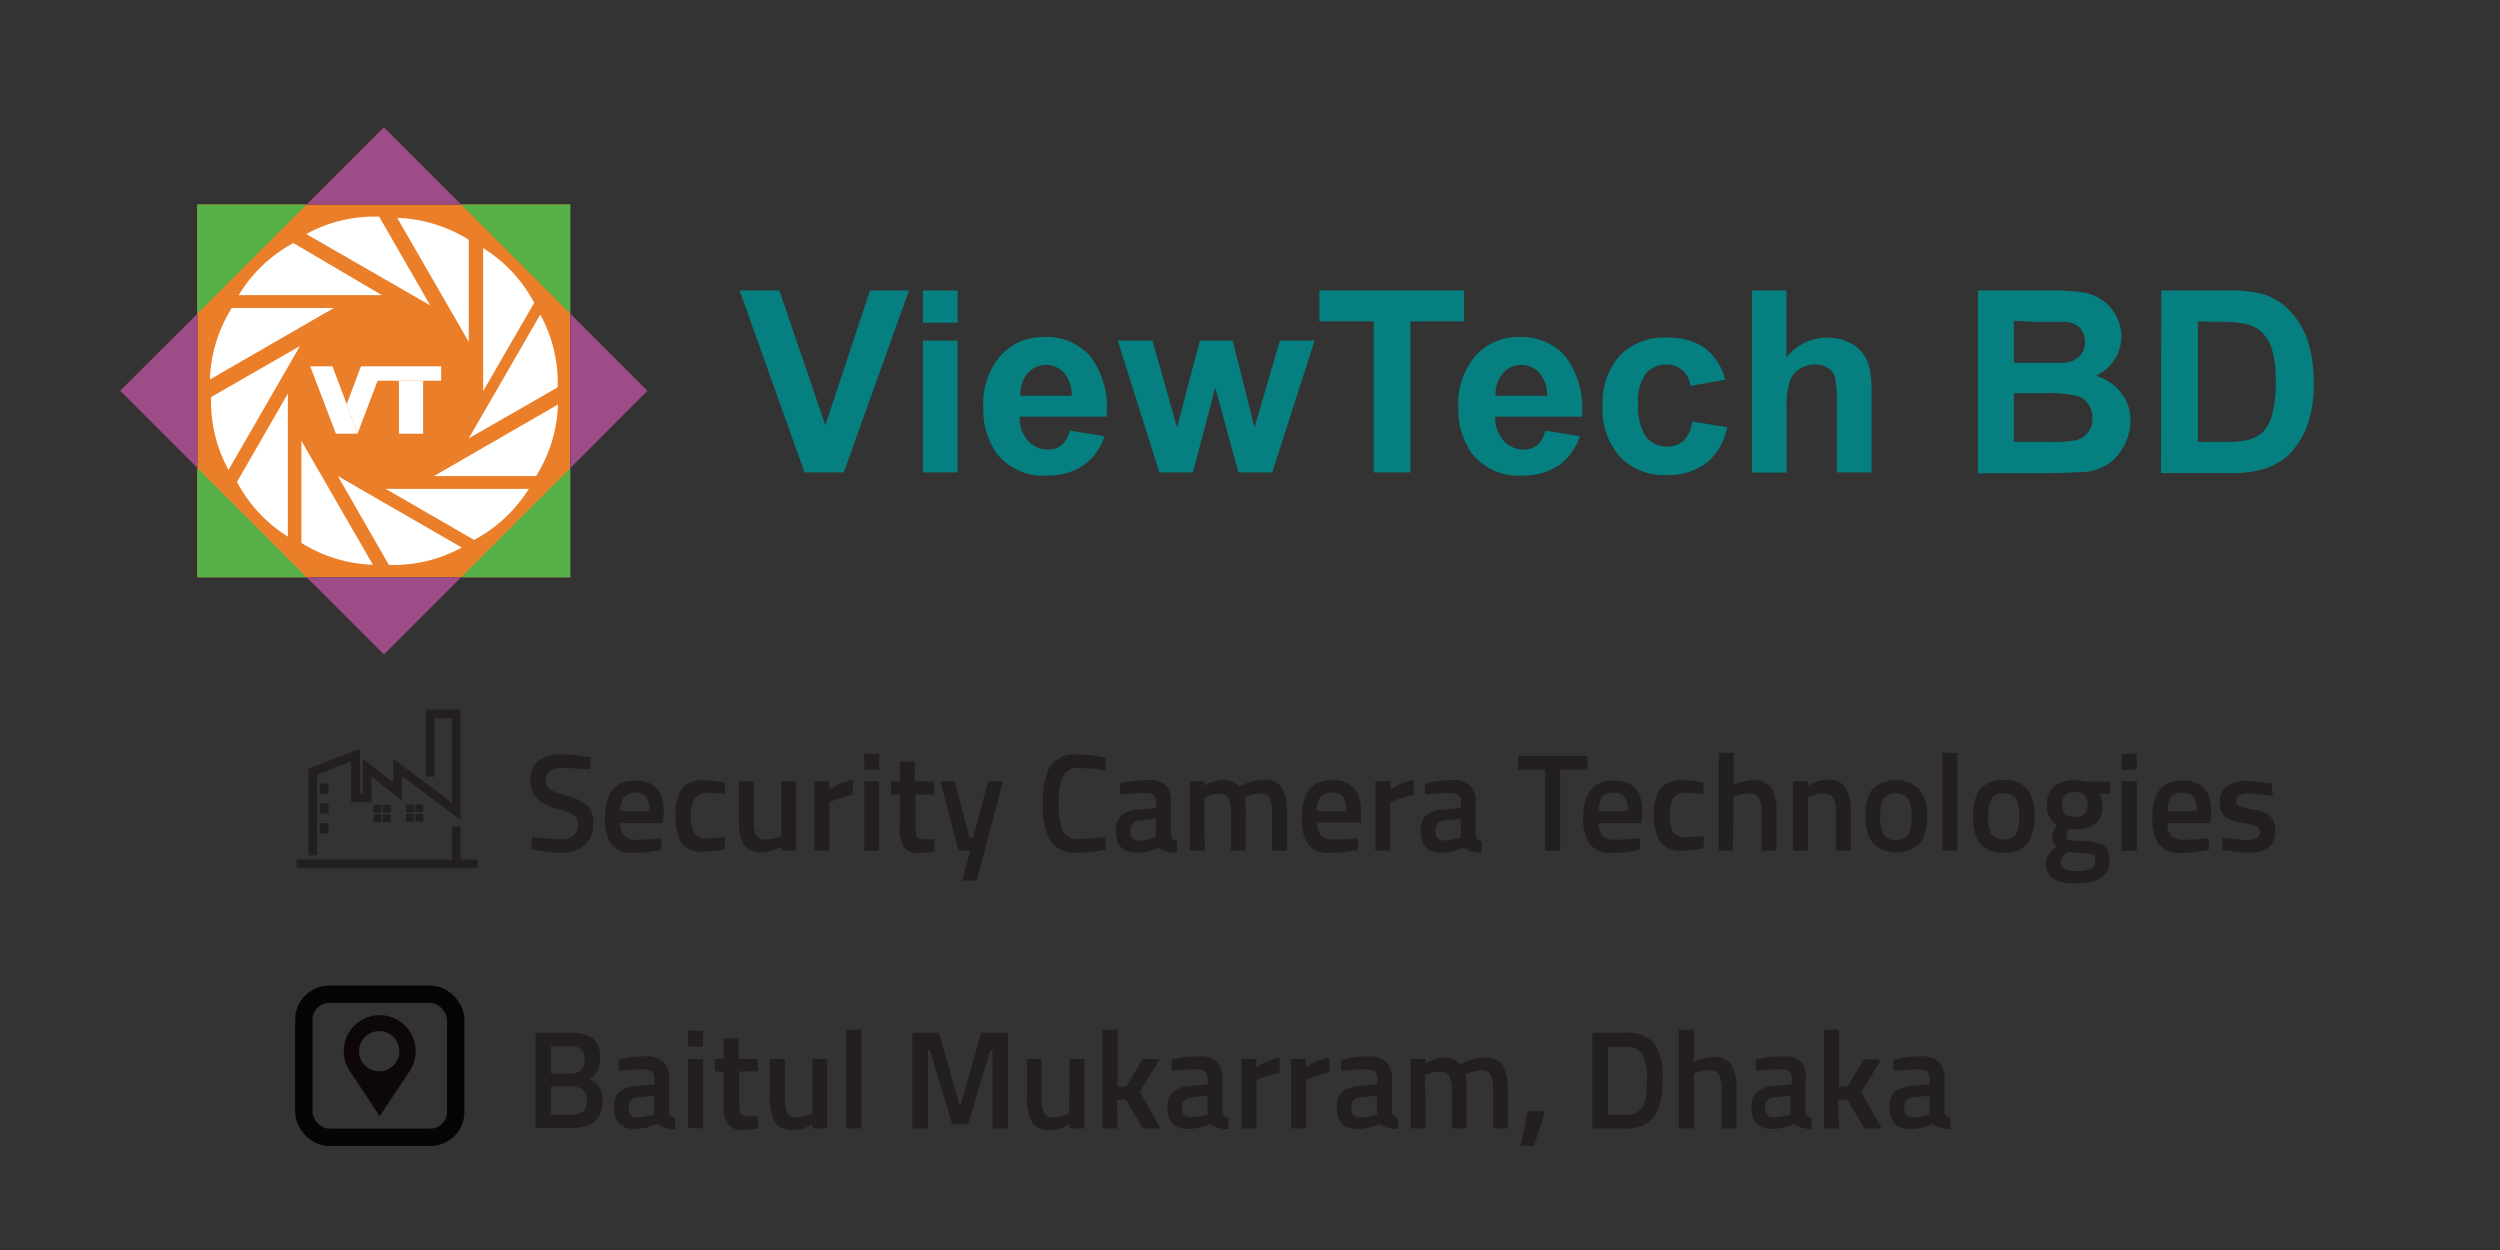 <svg id="Layer_1" data-name="Layer 1" xmlns="http://www.w3.org/2000/svg" viewBox="0 0 144 72"><rect x="0" y="0" width="144" height="72" fill="#333333" stroke="none"/><defs><style>.cls-1{opacity:0;}.cls-12,.cls-2{fill:#fff;}.cls-2{opacity:0.57;}.cls-3{fill:#231f20;}.cls-4,.cls-5,.cls-7{fill:none;stroke-miterlimit:10;}.cls-4,.cls-5{stroke:#231f20;}.cls-4{stroke-width:0.5px;}.cls-5{stroke-width:0.25px;}.cls-6{fill:#0d0707;}.cls-7{stroke:#070404;}.cls-8{fill:#057f7f;}.cls-9{fill:#eb7f29;}.cls-10{fill:#57b048;}.cls-11{fill:#9d4c88;}</style></defs><title>logo</title><g class="cls-1"><rect class="cls-2" width="144" height="72"/></g><path class="cls-3" d="M30.85,59.49h2.06a2,2,0,0,1,1.25.34,1.35,1.35,0,0,1,.41,1.09,1.67,1.67,0,0,1-.15.77,1.28,1.28,0,0,1-.49.46,1.22,1.22,0,0,1,.78,1.27c0,1-.58,1.55-1.74,1.55H30.85Zm2,.77H31.73v1.57H32.9c.51,0,.77-.27.77-.81S33.4,60.26,32.86,60.26Zm0,2.32H31.73v1.63h1.2a1,1,0,0,0,.65-.19.76.76,0,0,0,.22-.63.72.72,0,0,0-.25-.63A1.08,1.08,0,0,0,32.91,62.58Z"/><path class="cls-3" d="M38.54,62.21V64a.34.34,0,0,0,.35.37l0,.66a1.71,1.71,0,0,1-1.06-.29,3.1,3.1,0,0,1-1.28.29c-.79,0-1.18-.42-1.18-1.27a1.1,1.1,0,0,1,.32-.88,1.75,1.75,0,0,1,1-.33l1-.09v-.28a.55.55,0,0,0-.14-.45.54.54,0,0,0-.4-.13c-.34,0-.77,0-1.27.06l-.26,0,0-.62a7.35,7.35,0,0,1,1.59-.2,1.47,1.47,0,0,1,1,.31A1.39,1.39,0,0,1,38.54,62.21Zm-1.78,1a.54.54,0,0,0-.55.6c0,.37.17.55.49.55a2.92,2.92,0,0,0,.84-.13l.14,0V63.11Z"/><path class="cls-3" d="M39.63,60.29v-.92h.86v.92Zm0,4.68V61h.86v4Z"/><path class="cls-3" d="M43.68,61.72h-1.1v1.76a2.18,2.18,0,0,0,.07.65c.05.1.17.16.37.16l.65,0,0,.7a4.45,4.45,0,0,1-.81.1,1.11,1.11,0,0,1-.92-.31,2,2,0,0,1-.26-1.18V61.72h-.5V61h.5V59.81h.86V61h1.1Z"/><path class="cls-3" d="M46.79,61h.86v4h-.86v-.24a2.19,2.19,0,0,1-1.07.33,1.22,1.22,0,0,1-1.1-.44,3.22,3.22,0,0,1-.28-1.56V61h.87v2.1a2.59,2.59,0,0,0,.12,1c.08.16.26.25.56.25a2,2,0,0,0,.78-.16l.12,0Z"/><path class="cls-3" d="M48.74,65V59.31h.87V65Z"/><path class="cls-3" d="M52.55,65V59.49h1.54l1.21,4.28,1.22-4.28h1.54V65h-.89V60.48h-.12l-1.29,4.27h-.92l-1.28-4.27h-.12V65Z"/><path class="cls-3" d="M61.61,61h.85v4h-.85v-.24a2.23,2.23,0,0,1-1.08.33,1.2,1.2,0,0,1-1.09-.44,3.1,3.1,0,0,1-.28-1.56V61H60v2.1a2.59,2.59,0,0,0,.12,1c.07.16.26.25.55.25a2,2,0,0,0,.79-.16l.12,0Z"/><path class="cls-3" d="M64.38,65h-.87V59.31h.87v3.27l.49,0L65.81,61h1l-1.15,1.88L66.84,65h-1l-1-1.68-.51.05Z"/><path class="cls-3" d="M70.41,62.21V64a.44.44,0,0,0,.09.26.48.48,0,0,0,.26.11l0,.66a1.71,1.71,0,0,1-1.06-.29,3.1,3.1,0,0,1-1.28.29c-.79,0-1.18-.42-1.18-1.27a1.1,1.1,0,0,1,.32-.88,1.81,1.81,0,0,1,1-.33l1-.09v-.28a.59.59,0,0,0-.13-.45.58.58,0,0,0-.41-.13c-.34,0-.76,0-1.27.06l-.26,0,0-.62a7.35,7.35,0,0,1,1.59-.2,1.45,1.45,0,0,1,1,.31A1.35,1.35,0,0,1,70.41,62.21Zm-1.78,1a.53.53,0,0,0-.54.6c0,.37.16.55.48.55a2.87,2.87,0,0,0,.84-.13l.14,0V63.11Z"/><path class="cls-3" d="M71.5,65V61h.86v.48a3.7,3.7,0,0,1,1.35-.56v.87a5.63,5.63,0,0,0-1.17.35l-.17.07V65Z"/><path class="cls-3" d="M74.37,65V61h.85v.48a3.7,3.7,0,0,1,1.35-.56v.87a5.72,5.72,0,0,0-1.16.35l-.18.07V65Z"/><path class="cls-3" d="M80.17,62.21V64a.34.34,0,0,0,.35.37l0,.66a1.71,1.71,0,0,1-1.06-.29,3.1,3.1,0,0,1-1.28.29c-.79,0-1.18-.42-1.18-1.27a1.1,1.1,0,0,1,.32-.88,1.75,1.75,0,0,1,1-.33l1-.09v-.28a.55.55,0,0,0-.14-.45.54.54,0,0,0-.4-.13c-.34,0-.77,0-1.27.06l-.26,0,0-.62a7.35,7.35,0,0,1,1.59-.2,1.47,1.47,0,0,1,1,.31A1.39,1.39,0,0,1,80.17,62.21Zm-1.78,1a.54.54,0,0,0-.55.6c0,.37.17.55.49.55a2.92,2.92,0,0,0,.84-.13l.14,0V63.11Z"/><path class="cls-3" d="M82.12,65h-.86V61h.86v.25a2.06,2.06,0,0,1,1-.33,1.23,1.23,0,0,1,1,.39,3,3,0,0,1,1.43-.39,1.1,1.1,0,0,1,1,.44,2.81,2.81,0,0,1,.3,1.5V65H86V62.85a2.29,2.29,0,0,0-.13-.92.55.55,0,0,0-.55-.27,2.12,2.12,0,0,0-.77.16l-.13.06a4.56,4.56,0,0,1,.06,1V65h-.85v-2a2.74,2.74,0,0,0-.13-1,.56.56,0,0,0-.56-.27,1.7,1.7,0,0,0-.74.16l-.12,0Z"/><path class="cls-3" d="M87.59,66,88,64h1l-.64,2Z"/><path class="cls-3" d="M93.6,65H91.72V59.49H93.6a2,2,0,0,1,1.71.64,3.47,3.47,0,0,1,.46,2,6.51,6.51,0,0,1-.09,1.18,2.8,2.8,0,0,1-.32.88A1.88,1.88,0,0,1,93.6,65Zm1.26-2.83a3,3,0,0,0-.25-1.43,1.06,1.06,0,0,0-1-.44h-1v3.92h1a1,1,0,0,0,1.05-.58,2.62,2.62,0,0,0,.17-.64C94.84,62.75,94.86,62.47,94.86,62.14Z"/><path class="cls-3" d="M97.57,65H96.7V59.31h.87v1.87a2.37,2.37,0,0,1,1.09-.29,1.19,1.19,0,0,1,1.08.45,2.91,2.91,0,0,1,.29,1.49V65h-.87V62.85a2.29,2.29,0,0,0-.13-.92.57.57,0,0,0-.57-.27,2.31,2.31,0,0,0-.77.13l-.12.05Z"/><path class="cls-3" d="M104,62.21V64a.34.34,0,0,0,.09.26.42.42,0,0,0,.26.11l0,.66a1.68,1.68,0,0,1-1-.29,3.13,3.13,0,0,1-1.28.29c-.79,0-1.19-.42-1.19-1.27a1.07,1.07,0,0,1,.33-.88,1.74,1.74,0,0,1,1-.33l1-.09v-.28a.59.59,0,0,0-.14-.45.56.56,0,0,0-.41-.13c-.34,0-.76,0-1.27.06l-.25,0,0-.62a7.36,7.36,0,0,1,1.6-.2,1.44,1.44,0,0,1,1,.31A1.35,1.35,0,0,1,104,62.21Zm-1.78,1a.53.53,0,0,0-.55.6c0,.37.16.55.48.55a2.82,2.82,0,0,0,.84-.13l.15,0V63.11Z"/><path class="cls-3" d="M105.93,65h-.87V59.31h.87v3.27l.49,0,.94-1.56h1l-1.15,1.88L108.39,65h-1l-1-1.68-.52.05Z"/><path class="cls-3" d="M112,62.21V64a.44.44,0,0,0,.09.26.48.48,0,0,0,.26.11l0,.66a1.71,1.71,0,0,1-1.06-.29,3.1,3.1,0,0,1-1.28.29c-.78,0-1.18-.42-1.18-1.27a1.1,1.1,0,0,1,.32-.88,1.81,1.81,0,0,1,1-.33l1-.09v-.28a.59.59,0,0,0-.14-.45.58.58,0,0,0-.41-.13c-.34,0-.76,0-1.27.06l-.26,0,0-.62a7.35,7.35,0,0,1,1.59-.2,1.45,1.45,0,0,1,1,.31A1.35,1.35,0,0,1,112,62.21Zm-1.78,1a.53.53,0,0,0-.54.6c0,.37.16.55.48.55a2.82,2.82,0,0,0,.84-.13l.15,0V63.11Z"/><path class="cls-3" d="M32.44,44.23c-.67,0-1,.24-1,.71a.59.59,0,0,0,.24.53,4.75,4.75,0,0,0,1,.38,2.72,2.72,0,0,1,1.15.55,1.32,1.32,0,0,1,.34,1,1.63,1.63,0,0,1-.49,1.29,1.94,1.94,0,0,1-1.33.43,7.67,7.67,0,0,1-1.5-.16l-.28-.05.09-.72a12.74,12.74,0,0,0,1.63.15c.66,0,1-.29,1-.88a.59.59,0,0,0-.23-.51,3.22,3.22,0,0,0-1-.36A2.73,2.73,0,0,1,30.93,46,1.41,1.41,0,0,1,30.55,45,1.34,1.34,0,0,1,31,43.83a2.12,2.12,0,0,1,1.33-.38,9.36,9.36,0,0,1,1.45.14l.28,0-.07.72C33.27,44.28,32.75,44.23,32.44,44.23Z"/><path class="cls-3" d="M37.88,48.3l.22,0,0,.65a8.32,8.32,0,0,1-1.6.18,1.54,1.54,0,0,1-1.27-.48,2.54,2.54,0,0,1-.38-1.57c0-1.41.57-2.12,1.72-2.12s1.67.61,1.67,1.83l-.06.62H35.74a1.06,1.06,0,0,0,.21.73,1,1,0,0,0,.77.23A11.5,11.5,0,0,0,37.88,48.3Zm-.47-1.58a1.43,1.43,0,0,0-.19-.83.79.79,0,0,0-.63-.23.81.81,0,0,0-.65.24,1.42,1.42,0,0,0-.21.82Z"/><path class="cls-3" d="M40.57,44.94a4.9,4.9,0,0,1,1,.11l.19,0,0,.69a8.26,8.26,0,0,0-.93-.07A1,1,0,0,0,40,46a1.92,1.92,0,0,0-.2,1,1.87,1.87,0,0,0,.2,1,.94.94,0,0,0,.82.29l.93-.07,0,.7a8,8,0,0,1-1.2.14,1.51,1.51,0,0,1-1.28-.49A2.77,2.77,0,0,1,38.91,47a2.55,2.55,0,0,1,.39-1.6A1.58,1.58,0,0,1,40.57,44.94Z"/><path class="cls-3" d="M45,45h.86v4H45v-.24a2.16,2.16,0,0,1-1.07.33,1.2,1.2,0,0,1-1.09-.44,3.1,3.1,0,0,1-.28-1.56V45h.86v2.1a2.59,2.59,0,0,0,.12,1,.57.57,0,0,0,.56.25,2,2,0,0,0,.78-.16l.12,0Z"/><path class="cls-3" d="M46.91,49V45h.86v.48a3.7,3.7,0,0,1,1.35-.56v.87a5.63,5.63,0,0,0-1.17.35l-.17.07V49Z"/><path class="cls-3" d="M49.78,44.34v-.92h.86v.92Zm0,4.68V45h.86v4Z"/><path class="cls-3" d="M53.83,45.77h-1.1v1.76a1.88,1.88,0,0,0,.07.65c.05.1.17.16.37.16l.65,0,0,.7a4.55,4.55,0,0,1-.81.1,1.14,1.14,0,0,1-.93-.31,2,2,0,0,1-.25-1.17V45.77h-.51V45h.51V43.86h.86V45h1.1Z"/><path class="cls-3" d="M54.17,45H55l.84,3.26h.21L56.91,45h.86l-1.51,5.73h-.85L55.89,49h-.68Z"/><path class="cls-3" d="M62.12,49.11a1.78,1.78,0,0,1-1.62-.66,4.24,4.24,0,0,1-.43-2.19,4.12,4.12,0,0,1,.43-2.16,1.82,1.82,0,0,1,1.62-.64,6.46,6.46,0,0,1,1.55.2l0,.72a7.68,7.68,0,0,0-1.43-.13,1,1,0,0,0-1,.43,3.45,3.45,0,0,0-.25,1.6,3.65,3.65,0,0,0,.24,1.61,1,1,0,0,0,1,.43,9,9,0,0,0,1.45-.12l0,.74A7.8,7.8,0,0,1,62.12,49.11Z"/><path class="cls-3" d="M67.44,46.26v1.82a.44.44,0,0,0,.09.26.48.48,0,0,0,.26.11l0,.66a1.71,1.71,0,0,1-1.06-.29,3.1,3.1,0,0,1-1.28.29c-.79,0-1.18-.42-1.18-1.27a1.11,1.11,0,0,1,.32-.88,1.81,1.81,0,0,1,1-.33l1-.09v-.28a.59.59,0,0,0-.13-.45.58.58,0,0,0-.41-.13c-.34,0-.76,0-1.27.07h-.26l0-.62a7.35,7.35,0,0,1,1.59-.2,1.45,1.45,0,0,1,1.05.31A1.35,1.35,0,0,1,67.44,46.26Zm-1.78,1a.53.53,0,0,0-.54.6c0,.37.16.55.48.55a2.82,2.82,0,0,0,.84-.13l.14-.05V47.16Z"/><path class="cls-3" d="M69.4,49h-.87V45h.86v.25a2.06,2.06,0,0,1,1-.33,1.23,1.23,0,0,1,1,.39,3,3,0,0,1,1.44-.39,1.09,1.09,0,0,1,1,.44,2.81,2.81,0,0,1,.3,1.5V49h-.86V46.9a2.29,2.29,0,0,0-.13-.92.54.54,0,0,0-.54-.27,2.26,2.26,0,0,0-.77.16l-.14.06a4.63,4.63,0,0,1,.06,1V49h-.85V47a2.74,2.74,0,0,0-.13-1,.56.56,0,0,0-.56-.27,1.77,1.77,0,0,0-.73.16l-.12.05Z"/><path class="cls-3" d="M78,48.3l.22,0,0,.65a8.33,8.33,0,0,1-1.61.18,1.52,1.52,0,0,1-1.26-.48A2.53,2.53,0,0,1,75,47.06c0-1.41.58-2.12,1.73-2.12s1.66.61,1.66,1.83l0,.62H75.87a1.06,1.06,0,0,0,.21.73,1,1,0,0,0,.77.23A11.5,11.5,0,0,0,78,48.3Zm-.47-1.58a1.43,1.43,0,0,0-.19-.83.79.79,0,0,0-.63-.23.81.81,0,0,0-.65.24,1.28,1.28,0,0,0-.21.82Z"/><path class="cls-3" d="M79.22,49V45h.86v.48a3.63,3.63,0,0,1,1.35-.56v.87a5.63,5.63,0,0,0-1.17.35l-.18.07V49Z"/><path class="cls-3" d="M85,46.26v1.82a.34.34,0,0,0,.35.37l0,.66a1.71,1.71,0,0,1-1.06-.29,3.1,3.1,0,0,1-1.28.29c-.79,0-1.18-.42-1.18-1.27a1.11,1.11,0,0,1,.32-.88,1.81,1.81,0,0,1,1-.33l1-.09v-.28a.59.59,0,0,0-.13-.45.58.58,0,0,0-.41-.13c-.34,0-.77,0-1.27.07h-.26l0-.62a7.35,7.35,0,0,1,1.59-.2,1.45,1.45,0,0,1,1,.31A1.35,1.35,0,0,1,85,46.26Zm-1.78,1a.53.53,0,0,0-.54.6c0,.37.16.55.48.55a2.92,2.92,0,0,0,.84-.13l.14-.05V47.16Z"/><path class="cls-3" d="M87.44,44.34v-.8h4v.8H89.87V49H89V44.34Z"/><path class="cls-3" d="M94.23,48.3l.23,0v.65a8.32,8.32,0,0,1-1.6.18,1.54,1.54,0,0,1-1.27-.48,2.53,2.53,0,0,1-.39-1.57c0-1.41.58-2.12,1.73-2.12s1.67.61,1.67,1.83l-.06.62H92.09a1.11,1.11,0,0,0,.21.73,1,1,0,0,0,.77.23A11.5,11.5,0,0,0,94.23,48.3Zm-.47-1.58a1.43,1.43,0,0,0-.19-.83.78.78,0,0,0-.63-.23.81.81,0,0,0-.65.24,1.42,1.42,0,0,0-.21.82Z"/><path class="cls-3" d="M96.92,44.94a4.83,4.83,0,0,1,1,.11l.2,0,0,.69a8.1,8.1,0,0,0-.93-.07,1,1,0,0,0-.81.27,1.92,1.92,0,0,0-.2,1,1.87,1.87,0,0,0,.2,1,.94.94,0,0,0,.82.29l.93-.07,0,.7a8.24,8.24,0,0,1-1.21.14,1.5,1.5,0,0,1-1.28-.49A2.77,2.77,0,0,1,95.26,47a2.55,2.55,0,0,1,.39-1.6A1.58,1.58,0,0,1,96.92,44.94Z"/><path class="cls-3" d="M99.81,49H99V43.36h.86v1.87a2.58,2.58,0,0,1,1.09-.29,1.21,1.21,0,0,1,1.09.45,2.91,2.91,0,0,1,.29,1.49V49h-.87V46.9a2.29,2.29,0,0,0-.13-.92.59.59,0,0,0-.58-.27,2.58,2.58,0,0,0-.76.13l-.13,0Z"/><path class="cls-3" d="M104.15,49h-.87V45h.86v.25a2.23,2.23,0,0,1,1.1-.33,1.18,1.18,0,0,1,1.08.45,2.91,2.91,0,0,1,.29,1.49V49h-.86V46.9a2.1,2.1,0,0,0-.14-.92.57.57,0,0,0-.56-.27,2.09,2.09,0,0,0-.78.16l-.12.05Z"/><path class="cls-3" d="M107.84,45.46a2,2,0,0,1,2.72,0A2.49,2.49,0,0,1,111,47a2.53,2.53,0,0,1-.4,1.56,2,2,0,0,1-2.74,0,2.53,2.53,0,0,1-.4-1.56A2.42,2.42,0,0,1,107.84,45.46Zm.64,2.6a.77.77,0,0,0,.72.32.75.75,0,0,0,.71-.32A2.15,2.15,0,0,0,110.1,47a2,2,0,0,0-.2-1,.95.95,0,0,0-1.4,0,2,2,0,0,0-.2,1A2.3,2.3,0,0,0,108.48,48.06Z"/><path class="cls-3" d="M111.88,49V43.36h.86V49Z"/><path class="cls-3" d="M114.05,45.46a1.64,1.64,0,0,1,1.37-.52,1.62,1.62,0,0,1,1.36.52,2.49,2.49,0,0,1,.41,1.56,2.6,2.6,0,0,1-.4,1.56,1.58,1.58,0,0,1-1.37.53,1.61,1.61,0,0,1-1.38-.53,2.6,2.6,0,0,1-.39-1.56A2.49,2.49,0,0,1,114.05,45.46Zm.65,2.6a1,1,0,0,0,1.43,0,2.3,2.3,0,0,0,.18-1.05,2,2,0,0,0-.19-1,.75.75,0,0,0-.7-.31.77.77,0,0,0-.71.31,2,2,0,0,0-.19,1A2.3,2.3,0,0,0,114.7,48.06Z"/><path class="cls-3" d="M121.52,49.57c0,.87-.63,1.31-1.89,1.31a2.75,2.75,0,0,1-1.34-.25.94.94,0,0,1-.44-.9.85.85,0,0,1,.15-.51,2.2,2.2,0,0,1,.46-.46.64.64,0,0,1-.26-.58,1.24,1.24,0,0,1,.21-.52l.07-.12a1.29,1.29,0,0,1-.57-1.2,1.25,1.25,0,0,1,.43-1.06,1.86,1.86,0,0,1,1.16-.34,3.25,3.25,0,0,1,.69.08l.12,0,1.23,0v.7l-.66,0a1.08,1.08,0,0,1,.21.66,1.29,1.29,0,0,1-.39,1.08,2,2,0,0,1-1.23.3,1.65,1.65,0,0,1-.34,0,1.14,1.14,0,0,0-.12.42.19.19,0,0,0,.15.2,2.79,2.79,0,0,0,.71.07,2.48,2.48,0,0,1,1.3.25A1.1,1.1,0,0,1,121.52,49.57Zm-2.82.08a.43.43,0,0,0,.23.4,1.69,1.69,0,0,0,.76.12c.64,0,1-.19,1-.55s-.06-.34-.17-.4a1.87,1.87,0,0,0-.68-.09l-.78-.05a1.1,1.1,0,0,0-.24.27A.56.56,0,0,0,118.7,49.65Zm.24-2.77a.83.83,0,0,0,.57.17.8.8,0,0,0,.56-.17.78.78,0,0,0,.17-.54.7.7,0,0,0-.18-.54.74.74,0,0,0-.56-.17c-.49,0-.73.23-.73.71A.78.78,0,0,0,118.94,46.88Z"/><path class="cls-3" d="M122.21,44.34v-.92h.87v.92Zm0,4.68V45h.87v4Z"/><path class="cls-3" d="M127,48.3l.23,0v.65a8.32,8.32,0,0,1-1.6.18,1.54,1.54,0,0,1-1.27-.48,2.54,2.54,0,0,1-.38-1.57c0-1.41.57-2.12,1.72-2.12s1.67.61,1.67,1.83l-.06.62h-2.46a1.11,1.11,0,0,0,.21.73,1,1,0,0,0,.77.23A11.37,11.37,0,0,0,127,48.3Zm-.47-1.58a1.35,1.35,0,0,0-.19-.83.77.77,0,0,0-.63-.23.81.81,0,0,0-.65.24,1.42,1.42,0,0,0-.21.82Z"/><path class="cls-3" d="M130.92,45.85a10.64,10.64,0,0,0-1.36-.13,1.2,1.2,0,0,0-.59.1.36.36,0,0,0-.16.32.31.31,0,0,0,.18.3,3.59,3.59,0,0,0,.84.2,1.89,1.89,0,0,1,.94.37,1.12,1.12,0,0,1,.28.88,1.08,1.08,0,0,1-.4.93,2,2,0,0,1-1.17.29,7,7,0,0,1-1.22-.13l-.25,0,0-.73a13.18,13.18,0,0,0,1.38.13,1.18,1.18,0,0,0,.59-.11.36.36,0,0,0,.18-.34.33.33,0,0,0-.17-.33,3.2,3.2,0,0,0-.81-.2,2.29,2.29,0,0,1-1-.34,1,1,0,0,1-.31-.85,1.06,1.06,0,0,1,.42-.92,1.79,1.79,0,0,1,1.07-.31,8.28,8.28,0,0,1,1.25.13l.24,0Z"/><polyline class="cls-4" points="18.01 49.27 18.01 44.46 20.48 43.49 20.48 45.96 21.15 45.96 21.15 44.22 22.9 45.59 22.9 44.2 26.28 46.73 26.28 41.12 24.78 41.12 24.78 44.74"/><line class="cls-4" x1="17.09" y1="49.76" x2="27.51" y2="49.76"/><line class="cls-4" x1="26.28" y1="47.61" x2="26.28" y2="49.76"/><line class="cls-4" x1="18.68" y1="45.13" x2="18.68" y2="45.73"/><line class="cls-4" x1="18.68" y1="46.26" x2="18.68" y2="46.86"/><line class="cls-4" x1="18.68" y1="47.41" x2="18.68" y2="48.01"/><rect class="cls-5" x="21.64" y="46.49" width="0.2" height="0.2"/><rect class="cls-5" x="22.18" y="46.49" width="0.2" height="0.2"/><rect class="cls-5" x="21.64" y="47.03" width="0.2" height="0.2"/><rect class="cls-5" x="22.18" y="47.03" width="0.2" height="0.2"/><rect class="cls-5" x="23.51" y="46.46" width="0.2" height="0.2"/><rect class="cls-5" x="24.05" y="46.46" width="0.2" height="0.2"/><rect class="cls-5" x="23.51" y="47" width="0.2" height="0.2"/><rect class="cls-5" x="24.05" y="47" width="0.2" height="0.2"/><path class="cls-6" d="M23.94,60.55a2.07,2.07,0,1,0-3.78,1.16h0l1.71,2.58,1.72-2.59h0A2.09,2.09,0,0,0,23.94,60.55Zm-2.07,1.16A1.16,1.16,0,1,1,23,60.55,1.16,1.16,0,0,1,21.87,61.71Z"/><rect class="cls-7" x="17.5" y="57.27" width="8.75" height="8.24" rx="1.46"/><path class="cls-8" d="M46.34,27.21,42.6,16.73h2.29l2.65,7.76,2.57-7.76h2.25L48.6,27.21Z"/><path class="cls-8" d="M53.16,18.59V16.73h2v1.86Zm0,8.62V19.62h2v7.59Z"/><path class="cls-8" d="M61.62,24.8l2,.33a3.24,3.24,0,0,1-1.22,1.68,3.59,3.59,0,0,1-2.08.58,3.38,3.38,0,0,1-2.93-1.3,4.33,4.33,0,0,1-.75-2.61,4.23,4.23,0,0,1,1-3,3.27,3.27,0,0,1,2.5-1.07,3.35,3.35,0,0,1,2.67,1.12A4.92,4.92,0,0,1,63.73,24h-5a2,2,0,0,0,.48,1.39,1.54,1.54,0,0,0,1.16.5,1.21,1.21,0,0,0,.79-.26A1.56,1.56,0,0,0,61.62,24.8Zm.11-2a1.92,1.92,0,0,0-.45-1.33,1.37,1.37,0,0,0-1-.45,1.4,1.4,0,0,0-1.09.48,1.9,1.9,0,0,0-.42,1.3Z"/><path class="cls-8" d="M66.78,27.21l-2.4-7.59h2l1.42,5,1.31-5H71l1.26,5,1.46-5h2l-2.44,7.59H71.33L70,22.33l-1.29,4.88Z"/><path class="cls-8" d="M79.13,27.21v-8.7H76V16.73h8.33v1.78H81.24v8.7Z"/><path class="cls-8" d="M89,24.8l2,.33a3.3,3.3,0,0,1-1.22,1.68,3.62,3.62,0,0,1-2.08.58,3.41,3.41,0,0,1-2.94-1.3A4.33,4.33,0,0,1,84,23.48a4.19,4.19,0,0,1,1-3,3.27,3.27,0,0,1,2.5-1.07,3.36,3.36,0,0,1,2.67,1.12A5,5,0,0,1,91.12,24h-5a2.07,2.07,0,0,0,.49,1.39,1.52,1.52,0,0,0,1.16.5,1.23,1.23,0,0,0,.79-.26A1.56,1.56,0,0,0,89,24.8Zm.11-2a1.92,1.92,0,0,0-.45-1.33,1.39,1.39,0,0,0-1-.45,1.4,1.4,0,0,0-1.09.48,1.81,1.81,0,0,0-.42,1.3Z"/><path class="cls-8" d="M99.37,21.87l-2,.36a1.44,1.44,0,0,0-.45-.9A1.38,1.38,0,0,0,96,21a1.5,1.5,0,0,0-1.2.52,2.64,2.64,0,0,0-.44,1.73,3.1,3.1,0,0,0,.45,1.91,1.5,1.5,0,0,0,1.22.56,1.37,1.37,0,0,0,.94-.33,2,2,0,0,0,.51-1.11l2,.33a3.41,3.41,0,0,1-1.18,2.05,3.6,3.6,0,0,1-2.33.7,3.47,3.47,0,0,1-2.66-1.05,4.09,4.09,0,0,1-1-2.91,4.09,4.09,0,0,1,1-2.93A3.54,3.54,0,0,1,96,19.45a3.67,3.67,0,0,1,2.21.6A3.33,3.33,0,0,1,99.37,21.87Z"/><path class="cls-8" d="M102.9,16.73v3.86a2.94,2.94,0,0,1,2.32-1.14,3,3,0,0,1,1.25.26,2,2,0,0,1,.84.66,2.33,2.33,0,0,1,.39.88,8,8,0,0,1,.1,1.51v4.45h-2v-4a6.3,6.3,0,0,0-.11-1.51.94.94,0,0,0-.41-.51,1.25,1.25,0,0,0-.72-.19,1.65,1.65,0,0,0-.89.24,1.38,1.38,0,0,0-.58.73,4.45,4.45,0,0,0-.18,1.45v3.8h-2V16.73Z"/><path class="cls-8" d="M113.93,16.73h4.19a11.75,11.75,0,0,1,1.85.11,2.79,2.79,0,0,1,1.1.43,2.62,2.62,0,0,1,.8.88,2.48,2.48,0,0,1-.08,2.57,2.48,2.48,0,0,1-1.07.93,2.69,2.69,0,0,1,1.47,1,2.46,2.46,0,0,1,.52,1.58,3,3,0,0,1-.34,1.39,2.81,2.81,0,0,1-.9,1.08,3,3,0,0,1-1.42.49c-.36,0-1.21.07-2.55.07h-3.57ZM116,18.48V20.9h1.39c.82,0,1.34,0,1.54,0a1.43,1.43,0,0,0,.85-.38,1.1,1.1,0,0,0,.31-.82,1.21,1.21,0,0,0-.26-.79,1.28,1.28,0,0,0-.8-.37c-.21,0-.82,0-1.81,0Zm0,4.17v2.8h2a8.39,8.39,0,0,0,1.45-.07,1.23,1.23,0,0,0,1.07-1.3,1.37,1.37,0,0,0-.23-.8,1.27,1.27,0,0,0-.66-.48,7.25,7.25,0,0,0-1.88-.15Z"/><path class="cls-8" d="M124.49,16.73h3.86a7.23,7.23,0,0,1,2,.21,3.54,3.54,0,0,1,1.58,1,4.56,4.56,0,0,1,1,1.7,7.67,7.67,0,0,1,.34,2.47,6.8,6.8,0,0,1-.32,2.24,4.66,4.66,0,0,1-1.12,1.85,3.8,3.8,0,0,1-1.49.83,6.33,6.33,0,0,1-1.87.22h-4Zm2.11,1.78v6.94h1.58a5.57,5.57,0,0,0,1.28-.1,2,2,0,0,0,.86-.44,2.21,2.21,0,0,0,.55-1,7,7,0,0,0,.21-1.92,6.33,6.33,0,0,0-.21-1.86,2.31,2.31,0,0,0-.6-1,2,2,0,0,0-1-.49,9.24,9.24,0,0,0-1.74-.1Z"/><rect class="cls-9" x="11.37" y="11.78" width="21.47" height="21.47"/><polyline class="cls-10" points="17.66 11.78 11.37 11.78 11.37 18.07"/><polyline class="cls-10" points="17.66 33.25 11.37 33.25 11.37 26.96"/><polyline class="cls-10" points="32.85 18.07 32.85 11.78 26.56 11.78"/><polyline class="cls-10" points="32.85 26.96 32.85 33.25 26.56 33.25"/><polyline class="cls-11" points="11.37 26.96 6.92 22.51 11.37 18.07"/><polyline class="cls-11" points="26.56 33.25 22.11 37.7 17.66 33.25"/><polyline class="cls-11" points="26.56 11.78 22.11 7.33 17.66 11.78"/><polyline class="cls-11" points="32.85 26.96 37.29 22.51 32.85 18.07"/><circle class="cls-9" cx="22.11" cy="22.51" r="10.69"/><path class="cls-12" d="M22,17H13.75A8.24,8.24,0,0,1,16.9,14Z"/><path class="cls-12" d="M19.23,17.74l-7.14,4.12a8.26,8.26,0,0,1,1.26-4.12Z"/><path class="cls-12" d="M17.28,19.93l-4.12,7.14a8.29,8.29,0,0,1-1-4.2Z"/><path class="cls-12" d="M16.58,22.67v8.24a8.29,8.29,0,0,1-2.93-3.15Z"/><path class="cls-12" d="M17.36,25.39l4.12,7.14a8.23,8.23,0,0,1-4.12-1.26Z"/><path class="cls-12" d="M19.46,27.42l7.14,4.12a8.3,8.3,0,0,1-4.2,1Z"/><path class="cls-12" d="M22.22,28.16h8.24a8.4,8.4,0,0,1-3.15,2.94Z"/><path class="cls-12" d="M25,27.42l7.14-4.12a8.26,8.26,0,0,1-1.26,4.12Z"/><path class="cls-12" d="M27,25.25l4.12-7.13a8.14,8.14,0,0,1,1,4.19Z"/><path class="cls-12" d="M27.83,22.53V14.29a8.32,8.32,0,0,1,2.94,3.15Z"/><path class="cls-12" d="M27,19.69l-4.12-7.14A8.33,8.33,0,0,1,27,13.81Z"/><path class="cls-12" d="M24.78,17.59l-7.14-4.11a8.2,8.2,0,0,1,4.2-1Z"/><polygon class="cls-12" points="20.6 24.96 20.59 24.98 19.35 24.98 19.34 24.96 17.87 21.1 19.15 21.1 19.97 23.28 20.6 24.96"/><polygon class="cls-12" points="25.41 21.1 25.41 21.93 21.75 21.93 20.6 24.96 19.97 23.28 20.79 21.1 25.41 21.1"/><rect class="cls-12" x="22.98" y="21.93" width="1.39" height="3.05"/></svg>